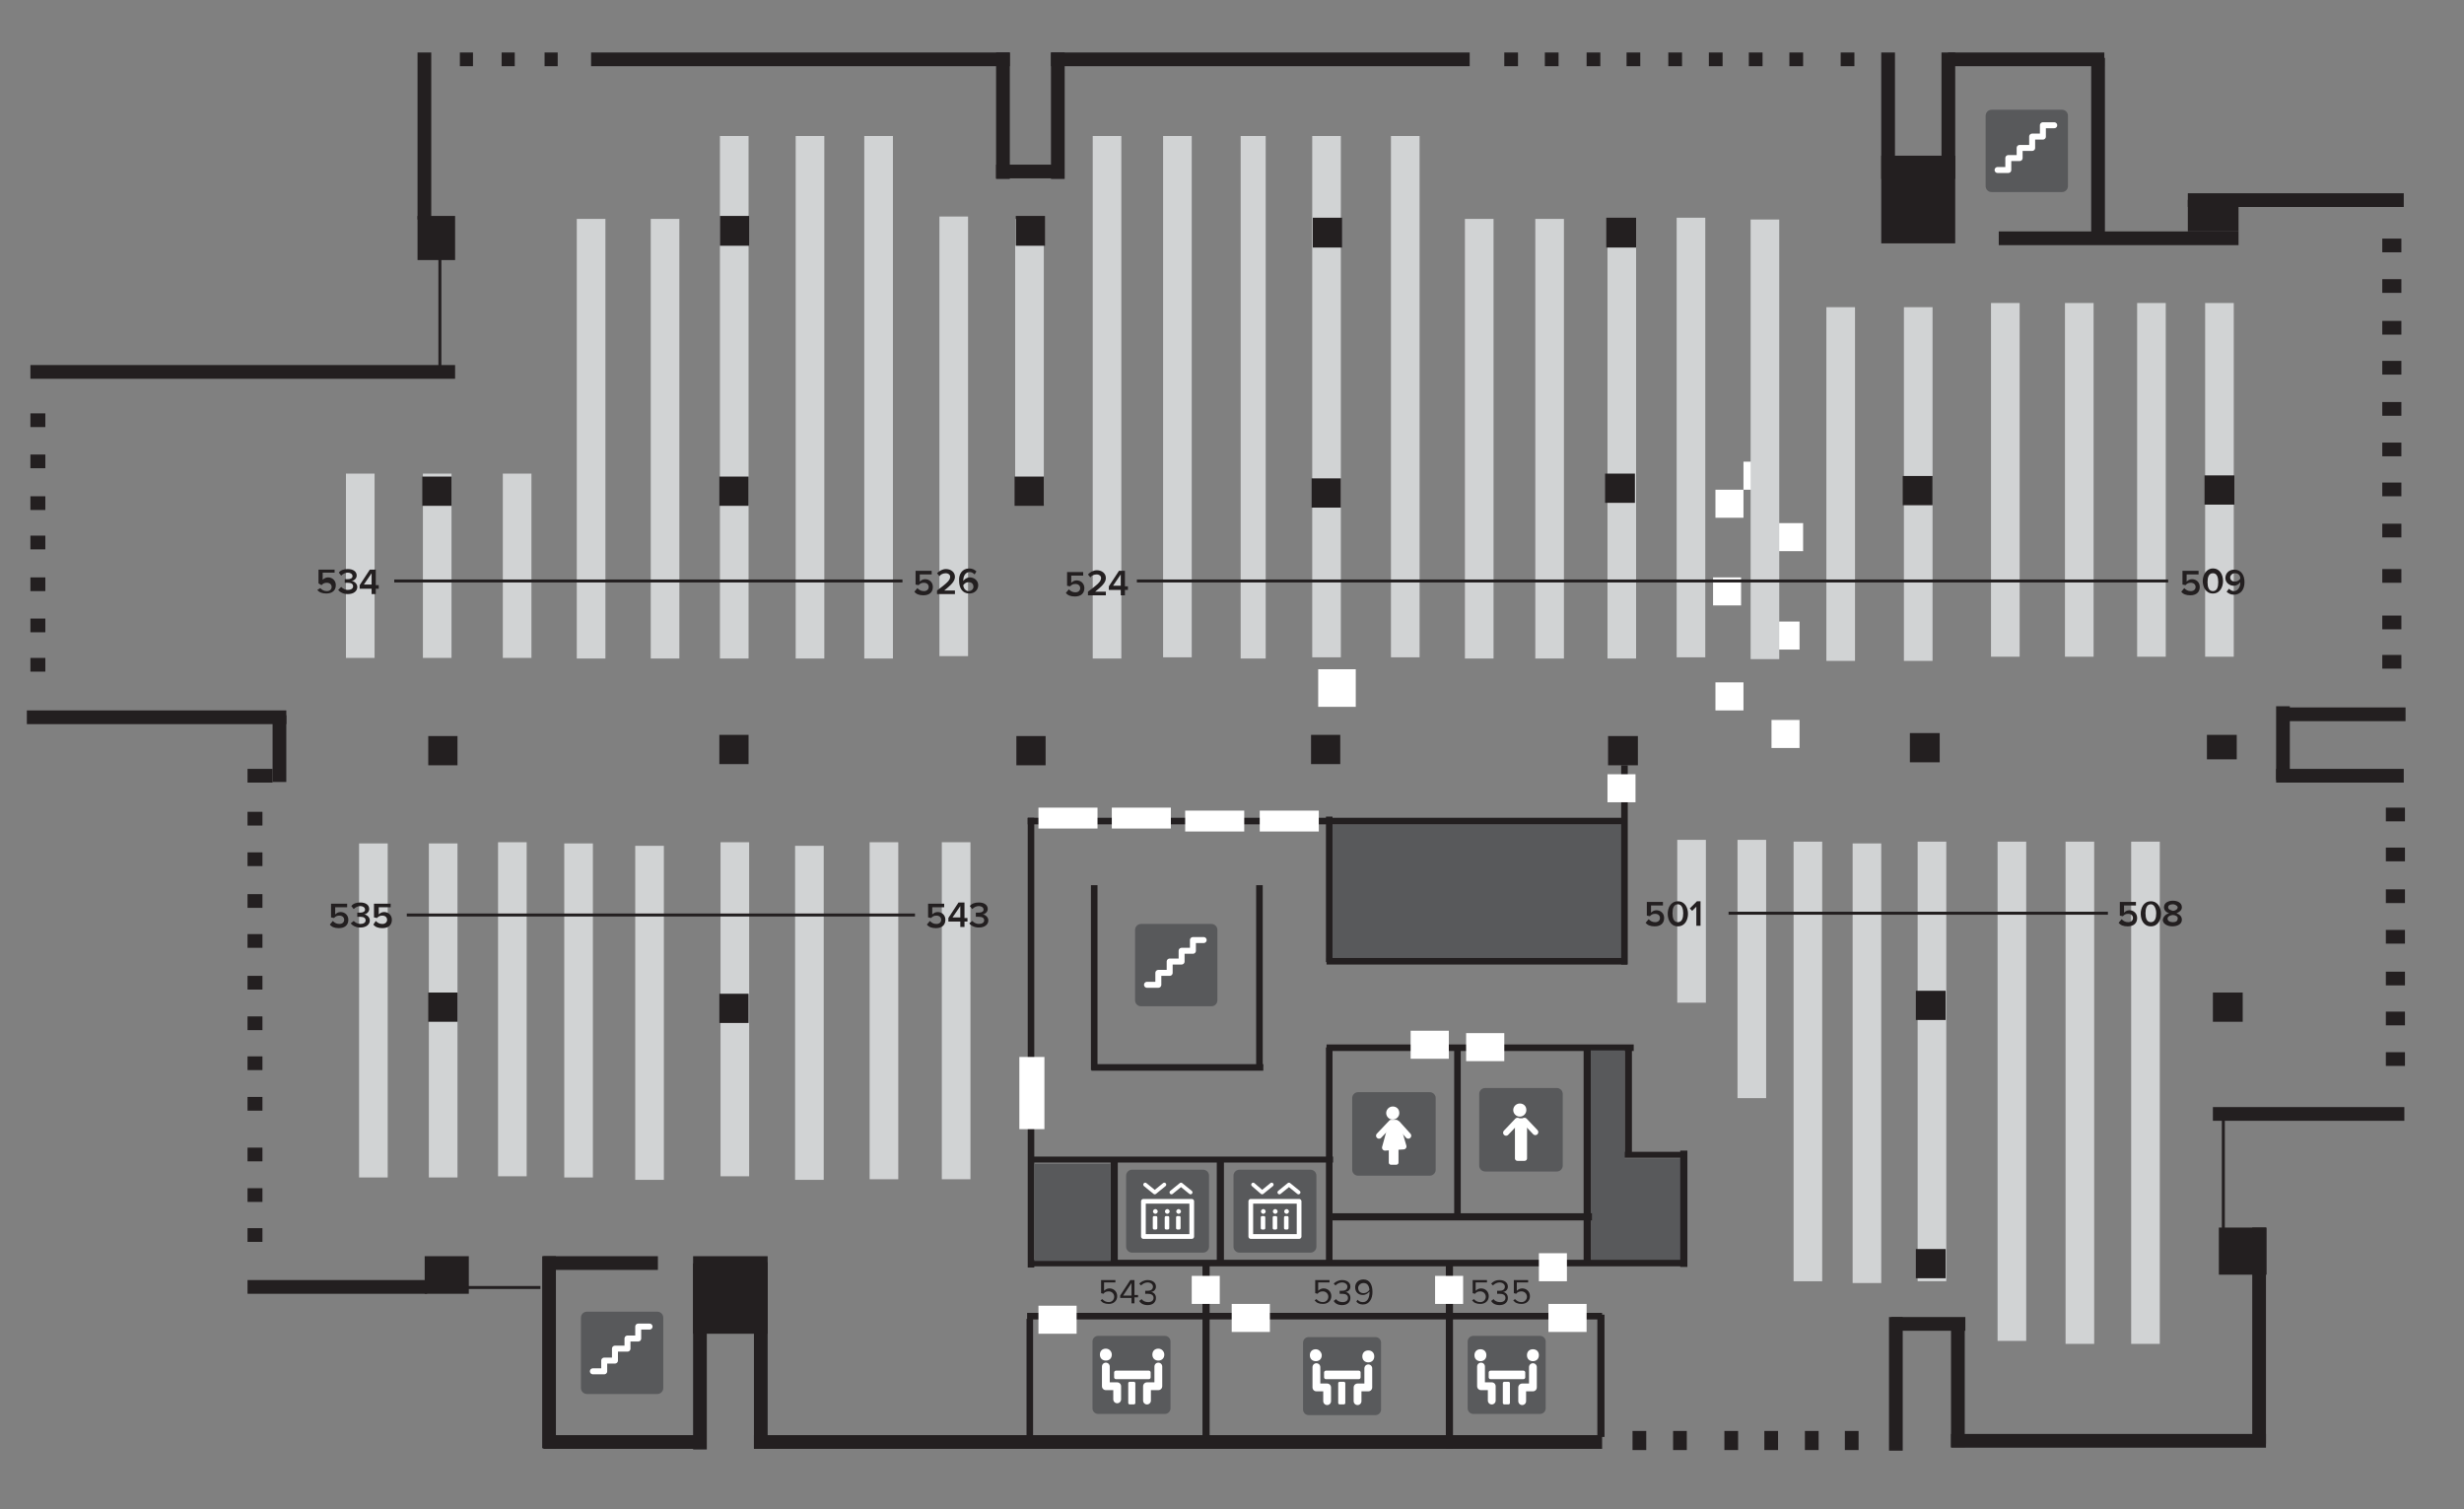 <?xml version="1.0" encoding="utf-8"?>
<!-- Generator: Adobe Illustrator 28.3.0, SVG Export Plug-In . SVG Version: 6.00 Build 0)  -->
<svg version="1.1" id="Layer_1" xmlns="http://www.w3.org/2000/svg" xmlns:xlink="http://www.w3.org/1999/xlink" x="0px" y="0px"
	 viewBox="0 0 413.1 253" style="enable-background:new 0 0 413.1 253;" xml:space="preserve">
<rect x="0" y="0" width="413.1" height="253" fill="#808080" stroke="none"/>
<style type="text/css">
	.st0{fill:#58595B;}
	.st1{fill:#D1D3D4;}
	.st2{fill:#231F20;}
	.st3{fill:#FFFFFF;}
	.st4{fill:none;stroke:#FFFFFF;stroke-width:0.79;stroke-linecap:round;stroke-linejoin:round;}
	.st5{fill:#58595B;stroke:#58595B;stroke-width:2;stroke-linecap:round;stroke-linejoin:round;}
	.st6{fill:none;stroke:#FFFFFF;stroke-width:0.65;stroke-linecap:round;stroke-linejoin:round;}
	.st7{fill:none;stroke:#FFFFFF;stroke-width:0.46;stroke-linecap:round;stroke-linejoin:round;}
	.st8{fill:#58595B;stroke:#FFFFFF;stroke-linecap:round;stroke-linejoin:round;}
	.st9{fill:#FFFFFF;stroke:#FFFFFF;stroke-width:0.73;stroke-linecap:round;stroke-linejoin:round;}
	.st10{fill:#FFFFFF;stroke:#FFFFFF;stroke-linecap:round;stroke-linejoin:round;}
	.st11{fill:none;stroke:#FFFFFF;stroke-linecap:round;stroke-linejoin:round;}
	.st12{fill:#FFFFFF;stroke:#FFFFFF;stroke-width:0.83;stroke-linecap:round;stroke-linejoin:round;}
	.st13{enable-background:new    ;}
	.st14{fill:#595A5C;}
	.st15{fill:none;stroke:#595A5C;stroke-width:1.88;stroke-linecap:round;stroke-linejoin:round;}
	.st16{fill:none;stroke:#FFFFFF;stroke-width:0.63;stroke-linecap:round;stroke-linejoin:round;}
	.st17{fill:none;stroke:#FFFFFF;stroke-width:1.31;stroke-linecap:round;stroke-linejoin:round;}
	.st18{fill:none;stroke:#FFFFFF;stroke-width:0.49;stroke-linecap:round;stroke-linejoin:round;}
	.st19{fill:none;stroke:#231F20;stroke-width:0.5;stroke-miterlimit:10;}
</style>
<rect x="266.7" y="194.2" class="st0" width="15.4" height="17"/>
<rect x="223.4" y="138.2" class="st0" width="49" height="22.4"/>
<rect x="71.9" y="141.4" class="st1" width="4.8" height="56"/>
<rect x="120.8" y="141.2" class="st1" width="4.8" height="56"/>
<rect x="321.5" y="141.1" class="st1" width="4.8" height="73.7"/>
<rect x="319.2" y="51.5" class="st1" width="4.8" height="59.3"/>
<rect x="369.7" y="50.8" class="st1" width="4.8" height="59.3"/>
<rect x="269.5" y="36.7" class="st1" width="4.8" height="73.7"/>
<rect x="220" y="22.8" class="st1" width="4.8" height="87.4"/>
<rect x="170.2" y="36.7" class="st1" width="4.8" height="47.8"/>
<rect x="70.9" y="79.4" class="st1" width="4.8" height="30.9"/>
<rect x="120.7" y="22.8" class="st1" width="4.8" height="87.6"/>
<rect x="99.1" y="8.8" class="st2" width="70.2" height="2.3"/>
<rect x="176.2" y="8.8" class="st2" width="70.2" height="2.3"/>
<rect x="120.7" y="36.2" class="st2" width="4.9" height="5"/>
<rect x="170.3" y="36.2" class="st2" width="4.9" height="5"/>
<rect x="220.1" y="36.5" class="st2" width="4.9" height="5"/>
<rect x="269.3" y="36.5" class="st2" width="5" height="5"/>
<rect x="120.6" y="79.9" class="st2" width="4.9" height="4.9"/>
<rect x="170.1" y="79.9" class="st2" width="4.9" height="4.9"/>
<rect x="219.9" y="80.2" class="st2" width="4.9" height="4.9"/>
<rect x="120.6" y="123.2" class="st2" width="4.9" height="4.9"/>
<rect x="170.4" y="123.4" class="st2" width="4.9" height="4.9"/>
<rect x="71.8" y="166.4" class="st2" width="4.9" height="4.9"/>
<rect x="120.6" y="166.6" class="st2" width="4.9" height="4.9"/>
<rect x="167" y="8.8" class="st2" width="2.3" height="21.2"/>
<rect x="176.2" y="8.8" class="st2" width="2.3" height="21.2"/>
<rect x="167" y="27.6" class="st2" width="11.2" height="2.3"/>
<rect x="91.3" y="8.8" class="st2" width="2.2" height="2.3"/>
<rect x="84.1" y="8.8" class="st2" width="2.2" height="2.3"/>
<rect x="77.1" y="8.8" class="st2" width="2.2" height="2.3"/>
<rect x="70" y="8.8" class="st2" width="2.3" height="28"/>
<rect x="5.1" y="61.2" class="st2" width="71.2" height="2.3"/>
<rect x="70" y="36.2" class="st2" width="6.3" height="7.4"/>
<rect x="70.8" y="79.9" class="st2" width="4.9" height="4.9"/>
<rect x="4.5" y="119.1" class="st2" width="43.5" height="2.3"/>
<rect x="71.8" y="123.4" class="st2" width="4.9" height="4.9"/>
<rect x="45.7" y="119.9" class="st2" width="2.3" height="11.2"/>
<rect x="41.5" y="214.6" class="st2" width="30.1" height="2.3"/>
<rect x="71.2" y="210.6" class="st2" width="7.4" height="6.3"/>
<rect x="41.5" y="128.9" class="st2" width="4.2" height="2.3"/>
<rect x="41.5" y="136.1" class="st2" width="2.5" height="2.3"/>
<rect x="41.5" y="142.9" class="st2" width="2.5" height="2.3"/>
<rect x="41.5" y="149.9" class="st2" width="2.5" height="2.3"/>
<rect x="41.5" y="156.6" class="st2" width="2.5" height="2.3"/>
<rect x="41.5" y="163.6" class="st2" width="2.5" height="2.3"/>
<rect x="41.5" y="170.4" class="st2" width="2.5" height="2.3"/>
<rect x="41.5" y="177.1" class="st2" width="2.5" height="2.3"/>
<rect x="41.5" y="183.9" class="st2" width="2.5" height="2.3"/>
<rect x="41.5" y="192.4" class="st2" width="2.5" height="2.3"/>
<rect x="41.5" y="199.2" class="st2" width="2.5" height="2.3"/>
<rect x="41.5" y="205.9" class="st2" width="2.5" height="2.3"/>
<rect x="126.4" y="240.6" class="st2" width="142.2" height="2.3"/>
<rect x="91.1" y="210.6" class="st2" width="19.2" height="2.3"/>
<rect x="116.2" y="210.6" class="st2" width="12.5" height="13"/>
<rect x="90.9" y="210.6" class="st2" width="2.3" height="32.2"/>
<rect x="126.4" y="211.6" class="st2" width="2.3" height="31.2"/>
<rect x="116.2" y="211.8" class="st2" width="2.3" height="31.2"/>
<rect x="91.1" y="240.6" class="st2" width="26.2" height="2.3"/>
<rect x="399.4" y="40" class="st2" width="3.2" height="2.3"/>
<rect x="399.4" y="46.8" class="st2" width="3.2" height="2.3"/>
<rect x="399.4" y="53.8" class="st2" width="3.2" height="2.3"/>
<rect x="399.4" y="60.5" class="st2" width="3.2" height="2.3"/>
<rect x="399.4" y="67.4" class="st2" width="3.2" height="2.3"/>
<rect x="399.4" y="74.2" class="st2" width="3.2" height="2.3"/>
<rect x="399.4" y="80.9" class="st2" width="3.2" height="2.3"/>
<rect x="399.4" y="87.8" class="st2" width="3.2" height="2.3"/>
<rect x="399.4" y="95.4" class="st2" width="3.2" height="2.3"/>
<rect x="399.4" y="103.2" class="st2" width="3.2" height="2.3"/>
<rect x="399.4" y="109.8" class="st2" width="3.2" height="2.3"/>
<rect x="252.2" y="8.8" class="st2" width="2.3" height="2.3"/>
<rect x="259" y="8.8" class="st2" width="2.3" height="2.3"/>
<rect x="266" y="8.8" class="st2" width="2.3" height="2.3"/>
<rect x="272.7" y="8.8" class="st2" width="2.3" height="2.3"/>
<rect x="279.7" y="8.8" class="st2" width="2.3" height="2.3"/>
<rect x="286.5" y="8.8" class="st2" width="2.3" height="2.3"/>
<rect x="293.2" y="8.8" class="st2" width="2.3" height="2.3"/>
<rect x="300" y="8.8" class="st2" width="2.3" height="2.3"/>
<rect x="308.6" y="8.8" class="st2" width="2.3" height="2.3"/>
<rect x="315.4" y="8.8" class="st2" width="2.3" height="21.2"/>
<rect x="325.5" y="8.8" class="st2" width="2.3" height="21.2"/>
<rect x="326.6" y="8.8" class="st2" width="26.2" height="2.3"/>
<rect x="350.6" y="9.7" class="st2" width="2.3" height="31.2"/>
<rect x="315.4" y="26.1" class="st2" width="12.4" height="14.7"/>
<rect x="335.1" y="38.8" class="st2" width="40.2" height="2.3"/>
<rect x="366.8" y="32.4" class="st2" width="36.2" height="2.3"/>
<rect x="366.8" y="33.5" class="st2" width="8.5" height="5.3"/>
<rect x="369.6" y="79.7" class="st2" width="5" height="4.9"/>
<rect x="269.1" y="79.4" class="st2" width="5" height="4.9"/>
<rect x="319" y="79.8" class="st2" width="5" height="4.9"/>
<rect x="219.8" y="123.2" class="st2" width="4.9" height="4.9"/>
<rect x="269.6" y="123.4" class="st2" width="5" height="4.9"/>
<rect x="320.2" y="122.9" class="st2" width="5" height="4.9"/>
<rect x="370" y="123.2" class="st2" width="5" height="4.1"/>
<rect x="321.2" y="166.1" class="st2" width="5" height="4.9"/>
<rect x="371" y="166.4" class="st2" width="5" height="4.9"/>
<rect x="321.2" y="209.4" class="st2" width="5" height="4.9"/>
<rect x="372" y="205.8" class="st2" width="8" height="7.9"/>
<rect x="327.1" y="240.4" class="st2" width="52.8" height="2.3"/>
<rect x="377.6" y="205.8" class="st2" width="2.3" height="36.2"/>
<rect x="309.3" y="239.9" class="st2" width="2.3" height="3.2"/>
<rect x="302.6" y="239.9" class="st2" width="2.3" height="3.2"/>
<rect x="295.8" y="239.9" class="st2" width="2.3" height="3.2"/>
<rect x="289.1" y="239.9" class="st2" width="2.3" height="3.2"/>
<rect x="280.5" y="239.9" class="st2" width="2.3" height="3.2"/>
<rect x="273.7" y="239.9" class="st2" width="2.3" height="3.2"/>
<rect x="316.7" y="220.8" class="st2" width="2.3" height="22.4"/>
<rect x="327.1" y="221.2" class="st2" width="2.3" height="21.4"/>
<rect x="317.1" y="220.8" class="st2" width="12.4" height="2.3"/>
<rect x="381.6" y="128.9" class="st2" width="21.4" height="2.3"/>
<rect x="382.2" y="118.6" class="st2" width="21.1" height="2.3"/>
<rect x="381.6" y="118.4" class="st2" width="2.3" height="12.4"/>
<rect x="400" y="135.4" class="st2" width="3.2" height="2.3"/>
<rect x="400" y="142.1" class="st2" width="3.2" height="2.3"/>
<rect x="400" y="149.1" class="st2" width="3.2" height="2.3"/>
<rect x="400" y="155.9" class="st2" width="3.2" height="2.3"/>
<rect x="400" y="162.9" class="st2" width="3.2" height="2.3"/>
<rect x="400" y="169.6" class="st2" width="3.2" height="2.3"/>
<rect x="400" y="176.4" class="st2" width="3.2" height="2.3"/>
<rect x="371" y="185.6" class="st2" width="32.1" height="2.3"/>
<rect x="292.3" y="77.4" class="st3" width="4.7" height="4.7"/>
<rect x="172.3" y="137.1" class="st2" width="100.4" height="1.1"/>
<rect x="222.4" y="160.6" class="st2" width="50.4" height="1.1"/>
<rect x="271.8" y="128.3" class="st2" width="1.1" height="33.4"/>
<rect x="172.8" y="211.2" class="st2" width="109.4" height="1.1"/>
<rect x="172.3" y="137.1" class="st2" width="1.1" height="75.4"/>
<rect x="174.1" y="135.4" class="st3" width="9.9" height="3.5"/>
<rect x="211.2" y="135.9" class="st3" width="9.9" height="3.5"/>
<rect x="198.7" y="135.9" class="st3" width="9.9" height="3.5"/>
<rect x="186.4" y="135.4" class="st3" width="9.9" height="3.5"/>
<rect x="222.3" y="136.9" class="st2" width="1.1" height="24.4"/>
<rect x="222.3" y="175.6" class="st2" width="1.1" height="36.4"/>
<polyline class="st2" points="223.5,194.9 173.1,194.9 173.1,193.9 223.5,193.9 "/>
<polyline class="st2" points="205.2,194.1 205.2,211.6 204,211.6 204,194.1 "/>
<polyline class="st2" points="187.4,194.8 187.4,212.1 186.2,212.1 186.2,194.8 "/>
<rect x="182.9" y="148.4" class="st2" width="1.1" height="31"/>
<rect x="170.9" y="177.2" class="st3" width="4.2" height="12.1"/>
<rect x="210.6" y="148.4" class="st2" width="1.1" height="30.4"/>
<rect x="183" y="178.4" class="st2" width="28.8" height="1.1"/>
<polyline class="st2" points="266.9,204.6 223.4,204.6 223.4,203.4 266.9,203.4 "/>
<polyline class="st2" points="265.5,212.1 265.5,175.6 266.7,175.6 266.7,212.1 "/>
<polyline class="st2" points="273.9,176.2 222.4,176.2 222.4,175.1 273.9,175.1 "/>
<polyline class="st2" points="272.4,193.4 272.4,175.9 273.6,175.9 273.6,193.4 "/>
<rect x="221" y="112.2" class="st3" width="6.3" height="6.3"/>
<rect x="269.5" y="129.8" class="st3" width="4.7" height="4.7"/>
<rect x="287.6" y="82.1" class="st3" width="4.7" height="4.7"/>
<rect x="287.2" y="96.8" class="st3" width="4.7" height="4.7"/>
<rect x="287.6" y="114.4" class="st3" width="4.7" height="4.7"/>
<rect x="297.6" y="87.7" class="st3" width="4.7" height="4.7"/>
<rect x="297" y="104.2" class="st3" width="4.7" height="4.7"/>
<rect x="297" y="120.7" class="st3" width="4.7" height="4.7"/>
<rect x="372.5" y="187.6" class="st2" width="0.5" height="18.8"/>
<rect x="172.2" y="220.1" class="st2" width="96.4" height="1.1"/>
<polyline class="st2" points="242.4,242.9 242.4,211.4 243.6,211.4 243.6,242.9 "/>
<polyline class="st2" points="201.6,242.1 201.6,211.6 202.8,211.6 202.8,242.1 "/>
<rect x="199.8" y="213.9" class="st3" width="4.7" height="4.7"/>
<rect x="240.6" y="213.9" class="st3" width="4.7" height="4.7"/>
<rect x="258" y="210.1" class="st3" width="4.7" height="4.7"/>
<rect x="259.6" y="218.6" class="st3" width="6.4" height="4.7"/>
<rect x="174.1" y="218.9" class="st3" width="6.4" height="4.7"/>
<rect x="73.5" y="42.5" class="st2" width="0.5" height="18.8"/>
<polyline class="st2" points="173.2,221.1 173.2,241.4 172.1,241.4 172.1,221.1 "/>
<polyline class="st2" points="269,220.4 269,240.9 267.8,240.9 267.8,220.4 "/>
<polyline class="st4" points="201.8,157.6 200,157.6 200,159.4 198.1,159.4 198.1,161.2 196.1,161.2 196.1,163.1 194.2,163.1 
	194.2,165.1 192.3,165.1 "/>
<rect x="207.8" y="197.1" class="st5" width="11.9" height="11.9"/>
<rect x="209.7" y="201.4" class="st4" width="8.1" height="5.9"/>
<path class="st3" d="M212.2,203.1c0,0.2-0.2,0.4-0.4,0.4s-0.4-0.2-0.4-0.4s0.2-0.4,0.4-0.4S212.2,202.9,212.2,203.1z"/>
<path class="st3" d="M214.2,203.1c0,0.2-0.2,0.4-0.4,0.4s-0.4-0.2-0.4-0.4s0.2-0.4,0.4-0.4S214.2,202.9,214.2,203.1z"/>
<path class="st3" d="M216.1,203.1c0,0.2-0.2,0.4-0.4,0.4s-0.4-0.2-0.4-0.4s0.2-0.4,0.4-0.4S216.1,202.9,216.1,203.1z"/>
<polyline class="st6" points="210.1,198.6 211.6,199.9 213.2,198.6 "/>
<polyline class="st6" points="217.7,199.9 216.1,198.6 214.5,199.9 "/>
<rect x="211.6" y="204.1" class="st7" width="0.3" height="1.8"/>
<rect x="213.6" y="204.1" class="st7" width="0.3" height="1.8"/>
<rect x="215.5" y="204.1" class="st7" width="0.3" height="1.8"/>
<g>
	<rect x="98.4" y="220.9" class="st5" width="11.8" height="11.8"/>
	<polyline class="st8" points="108.9,222.4 107,222.4 107,224.4 105.2,224.4 105.2,226.1 103.1,226.1 103.1,228.1 101.3,228.1 
		101.3,229.9 99.4,229.9 	"/>
</g>
<rect x="189.8" y="197.1" class="st5" width="11.9" height="11.9"/>
<rect x="191.7" y="201.4" class="st4" width="8.1" height="5.9"/>
<path class="st3" d="M194.1,203.1c0,0.2-0.2,0.4-0.4,0.4s-0.4-0.2-0.4-0.4s0.2-0.4,0.4-0.4S194.1,202.9,194.1,203.1z"/>
<path class="st3" d="M196.1,203.1c0,0.2-0.2,0.4-0.4,0.4s-0.4-0.2-0.4-0.4s0.2-0.4,0.4-0.4S196.1,202.9,196.1,203.1z"/>
<path class="st3" d="M198,203.1c0,0.2-0.2,0.4-0.4,0.4s-0.4-0.2-0.4-0.4s0.2-0.4,0.4-0.4S198,202.9,198,203.1z"/>
<polyline class="st6" points="192,198.6 193.6,199.9 195.2,198.6 "/>
<polyline class="st6" points="199.6,199.9 198,198.6 196.4,199.9 "/>
<rect x="193.5" y="204.1" class="st7" width="0.3" height="1.8"/>
<rect x="195.5" y="204.1" class="st7" width="0.3" height="1.8"/>
<rect x="197.4" y="204.1" class="st7" width="0.3" height="1.8"/>
<g>
	<rect x="227.7" y="184.1" class="st5" width="12" height="12"/>
	<path class="st3" d="M234.6,186.6c0,0.6-0.5,1.1-1.1,1.1s-1.1-0.5-1.1-1.1s0.5-1.1,1.1-1.1S234.6,185.9,234.6,186.6z"/>
	<rect x="233.2" y="188.1" class="st9" width="0.9" height="6.8"/>
	<polyline class="st10" points="233.3,188.4 232.2,192.4 235.3,192.2 234.2,188.4 	"/>
	<line class="st11" x1="231.2" y1="190.4" x2="233.1" y2="188.4"/>
	<line class="st11" x1="234.3" y1="188.4" x2="236.1" y2="190.4"/>
</g>
<g>
	<rect x="191.3" y="155.9" class="st5" width="11.8" height="11.8"/>
	<polyline class="st8" points="201.8,157.6 200,157.6 200,159.4 198.1,159.4 198.1,161.2 196.1,161.2 196.1,163.1 194.2,163.1 
		194.2,165.1 192.3,165.1 	"/>
</g>
<g>
	<rect x="333.9" y="19.4" class="st5" width="11.8" height="11.8"/>
	<polyline class="st8" points="344.4,21 342.5,21 342.5,22.9 340.7,22.9 340.7,24.8 338.6,24.8 338.6,26.5 336.7,26.5 336.7,28.5 
		334.9,28.5 	"/>
</g>
<rect x="5.1" y="69.3" class="st2" width="2.5" height="2.3"/>
<rect x="5.1" y="76.2" class="st2" width="2.5" height="2.3"/>
<rect x="5.1" y="83.2" class="st2" width="2.5" height="2.3"/>
<rect x="5.1" y="89.8" class="st2" width="2.5" height="2.3"/>
<rect x="5.1" y="96.8" class="st2" width="2.5" height="2.3"/>
<rect x="5.1" y="103.7" class="st2" width="2.5" height="2.3"/>
<rect x="5.1" y="110.3" class="st2" width="2.5" height="2.3"/>
<rect x="71.8" y="215.6" class="st2" width="18.8" height="0.5"/>
<rect x="206.5" y="218.6" class="st3" width="6.4" height="4.7"/>
<rect x="249" y="183.4" class="st5" width="12" height="12"/>
<path class="st3" d="M255.9,186.1c0,0.6-0.5,1.1-1.1,1.1s-1.1-0.5-1.1-1.1s0.5-1.1,1.1-1.1S255.9,185.4,255.9,186.1z"/>
<rect x="254.4" y="187.9" class="st12" width="1.2" height="6.3"/>
<line class="st11" x1="252.5" y1="189.9" x2="254.4" y2="187.9"/>
<line class="st11" x1="255.6" y1="187.9" x2="257.4" y2="189.8"/>
<polyline class="st2" points="243.8,203.6 243.8,176.1 244.9,176.1 244.9,203.6 "/>
<rect x="236.5" y="172.8" class="st3" width="6.4" height="4.7"/>
<rect x="245.8" y="173.2" class="st3" width="6.4" height="4.7"/>
<polyline class="st2" points="282.6,194.1 272.2,194.1 272.2,193.1 282.6,193.1 "/>
<polyline class="st2" points="281.7,212.4 281.7,192.9 282.9,192.9 282.9,212.4 "/>
<rect x="109.1" y="36.7" class="st1" width="4.8" height="73.7"/>
<rect x="96.7" y="36.7" class="st1" width="4.8" height="73.7"/>
<rect x="84.3" y="79.4" class="st1" width="4.8" height="30.9"/>
<rect x="58" y="79.4" class="st1" width="4.8" height="30.9"/>
<rect x="133.4" y="22.8" class="st1" width="4.8" height="87.6"/>
<rect x="144.9" y="22.8" class="st1" width="4.8" height="87.6"/>
<rect x="157.5" y="36.3" class="st1" width="4.8" height="73.7"/>
<rect x="183.2" y="22.8" class="st1" width="4.8" height="87.6"/>
<rect x="195" y="22.8" class="st1" width="4.8" height="87.4"/>
<rect x="208" y="22.8" class="st1" width="4.2" height="87.6"/>
<rect x="233.2" y="22.8" class="st1" width="4.8" height="87.4"/>
<rect x="245.6" y="36.7" class="st1" width="4.8" height="73.7"/>
<rect x="257.4" y="36.7" class="st1" width="4.8" height="73.7"/>
<rect x="281.1" y="36.5" class="st1" width="4.8" height="73.7"/>
<rect x="293.5" y="36.8" class="st1" width="4.8" height="73.7"/>
<rect x="358.3" y="50.8" class="st1" width="4.8" height="59.3"/>
<rect x="346.2" y="50.8" class="st1" width="4.8" height="59.3"/>
<rect x="333.8" y="50.8" class="st1" width="4.8" height="59.3"/>
<rect x="306.2" y="51.5" class="st1" width="4.8" height="59.3"/>
<rect x="357.3" y="141.1" class="st1" width="4.8" height="84.2"/>
<rect x="346.3" y="141.1" class="st1" width="4.8" height="84.2"/>
<rect x="334.9" y="141.1" class="st1" width="4.8" height="83.7"/>
<rect x="310.6" y="141.4" class="st1" width="4.8" height="73.7"/>
<rect x="300.7" y="141.1" class="st1" width="4.8" height="73.7"/>
<rect x="291.3" y="140.8" class="st1" width="4.8" height="43.3"/>
<rect x="281.2" y="140.8" class="st1" width="4.8" height="27.3"/>
<rect x="157.9" y="141.2" class="st1" width="4.8" height="56.5"/>
<rect x="145.8" y="141.2" class="st1" width="4.8" height="56.5"/>
<rect x="60.2" y="141.4" class="st1" width="4.8" height="56"/>
<rect x="83.5" y="141.2" class="st1" width="4.8" height="56"/>
<rect x="94.6" y="141.4" class="st1" width="4.8" height="56"/>
<rect x="106.5" y="141.8" class="st1" width="4.8" height="56"/>
<rect x="133.3" y="141.8" class="st1" width="4.8" height="56"/>
<rect x="173.4" y="195.1" class="st0" width="12.8" height="16.3"/>
<rect x="266.7" y="176.1" class="st0" width="5.7" height="19.3"/>
<g class="st13">
	<path class="st2" d="M247.1,217.8c0.3,0.3,0.6,0.5,1.1,0.5s0.9-0.4,0.9-0.9s-0.4-0.9-0.9-0.9c-0.4,0-0.7,0.1-0.9,0.4l-0.4-0.1v-2.2
		h2.4v0.4h-1.9v1.4c0.2-0.2,0.5-0.4,0.9-0.4c0.7,0,1.3,0.5,1.3,1.3s-0.6,1.3-1.4,1.3c-0.7,0-1.1-0.2-1.4-0.6L247.1,217.8z"/>
	<path class="st2" d="M250.4,217.8c0.2,0.3,0.6,0.5,1.1,0.5c0.6,0,0.9-0.3,0.9-0.7c0-0.5-0.4-0.7-1-0.7c-0.2,0-0.4,0-0.4,0v-0.5
		c0.1,0,0.3,0,0.4,0c0.5,0,0.9-0.2,0.9-0.7c0-0.4-0.4-0.7-0.9-0.7c-0.4,0-0.8,0.2-1.1,0.5l-0.3-0.3c0.3-0.3,0.7-0.6,1.4-0.6
		c0.8,0,1.4,0.4,1.4,1.1c0,0.6-0.5,0.9-0.9,0.9c0.4,0,0.9,0.3,0.9,1s-0.5,1.2-1.4,1.2c-0.7,0-1.2-0.3-1.4-0.7L250.4,217.8z"/>
	<path class="st2" d="M254,217.8c0.3,0.3,0.6,0.5,1.1,0.5s0.9-0.4,0.9-0.9s-0.4-0.9-0.9-0.9c-0.4,0-0.7,0.1-0.9,0.4l-0.4-0.1v-2.2
		h2.4v0.4h-1.9v1.4c0.2-0.2,0.5-0.4,0.9-0.4c0.7,0,1.3,0.5,1.3,1.3s-0.6,1.3-1.4,1.3c-0.7,0-1.1-0.2-1.4-0.6L254,217.8z"/>
</g>
<g class="st13">
	<path class="st2" d="M220.7,217.8c0.3,0.3,0.6,0.5,1.1,0.5s0.9-0.4,0.9-0.9s-0.4-0.9-0.9-0.9c-0.4,0-0.7,0.1-0.9,0.4l-0.4-0.1v-2.2
		h2.4v0.4H221v1.4c0.2-0.2,0.5-0.4,0.9-0.4c0.7,0,1.3,0.5,1.3,1.3s-0.6,1.3-1.4,1.3c-0.7,0-1.1-0.2-1.4-0.6L220.7,217.8z"/>
	<path class="st2" d="M224,217.8c0.2,0.3,0.6,0.5,1.1,0.5c0.6,0,0.9-0.3,0.9-0.7c0-0.5-0.4-0.7-1-0.7c-0.2,0-0.4,0-0.4,0v-0.5
		c0.1,0,0.3,0,0.4,0c0.5,0,0.9-0.2,0.9-0.7c0-0.4-0.4-0.7-0.9-0.7c-0.4,0-0.8,0.2-1.1,0.5l-0.3-0.3c0.3-0.3,0.8-0.6,1.4-0.6
		c0.8,0,1.4,0.4,1.4,1.1c0,0.6-0.5,0.9-0.9,0.9c0.4,0,0.9,0.3,0.9,1s-0.5,1.2-1.4,1.2c-0.7,0-1.2-0.3-1.4-0.7L224,217.8z"/>
	<path class="st2" d="M227.6,217.9c0.2,0.2,0.4,0.4,0.9,0.4c0.8,0,1.1-0.8,1.1-1.6c0-0.1,0-0.1,0-0.2c-0.2,0.3-0.6,0.6-1.1,0.6
		c-0.7,0-1.3-0.4-1.3-1.3c0-0.7,0.5-1.3,1.4-1.3c1.1,0,1.5,1,1.5,2.1s-0.5,2.1-1.6,2.1c-0.5,0-0.9-0.2-1.1-0.5L227.6,217.9z
		 M228.6,215.1c-0.6,0-0.9,0.5-0.9,0.8c0,0.6,0.4,0.9,0.9,0.9c0.4,0,0.8-0.2,1-0.6C229.5,215.6,229.3,215.1,228.6,215.1z"/>
</g>
<g class="st13">
	<path class="st2" d="M184.8,217.8c0.3,0.3,0.6,0.5,1.1,0.5s0.9-0.4,0.9-0.9s-0.4-0.9-0.9-0.9c-0.4,0-0.7,0.1-0.9,0.4l-0.4-0.1v-2.2
		h2.4v0.4h-1.9v1.4c0.2-0.2,0.5-0.4,0.9-0.4c0.7,0,1.3,0.5,1.3,1.3s-0.6,1.3-1.4,1.3c-0.7,0-1.1-0.2-1.4-0.6L184.8,217.8z"/>
	<path class="st2" d="M189.7,218.6v-1h-1.9v-0.4l1.7-2.6h0.7v2.5h0.6v0.4h-0.6v1h-0.5V218.6z M189.7,215.1l-1.4,2.1h1.4V215.1z"/>
	<path class="st2" d="M191.4,217.8c0.2,0.3,0.6,0.5,1.1,0.5c0.6,0,0.9-0.3,0.9-0.7c0-0.5-0.4-0.7-1-0.7c-0.2,0-0.4,0-0.4,0v-0.5
		c0.1,0,0.3,0,0.4,0c0.5,0,0.9-0.2,0.9-0.7c0-0.4-0.4-0.7-0.9-0.7c-0.4,0-0.8,0.2-1.1,0.5l-0.3-0.3c0.3-0.3,0.8-0.6,1.4-0.6
		c0.8,0,1.4,0.4,1.4,1.1c0,0.6-0.5,0.9-0.9,0.9c0.4,0,0.9,0.3,0.9,1s-0.5,1.2-1.4,1.2c-0.7,0-1.2-0.3-1.4-0.7L191.4,217.8z"/>
</g>
<g>
	<rect x="219.4" y="225.1" class="st14" width="11.2" height="11.2"/>
	<rect x="219.4" y="225.1" class="st15" width="11.2" height="11.2"/>
	<path class="st3" d="M221.6,227.2c0,0.6-0.4,1-1,1s-1-0.4-1-1s0.4-1,1-1S221.6,226.8,221.6,227.2"/>
	<rect x="222.3" y="230.1" class="st3" width="5.5" height="0.8"/>
	<rect x="222.3" y="230.1" class="st16" width="5.5" height="0.8"/>
	<path class="st3" d="M230.4,227.4c0,0.6-0.4,1-1,1s-1-0.4-1-1s0.4-1,1-1S230.4,226.8,230.4,227.4"/>
	<polyline class="st17" points="229.4,229.4 229.4,232.6 227.6,232.6 227.6,234.9 	"/>
	<polyline class="st17" points="220.7,229.2 220.7,232.6 222.5,232.6 222.5,234.9 	"/>
	<rect x="224.6" y="231.9" class="st3" width="0.7" height="3.3"/>
	<rect x="224.6" y="231.9" class="st18" width="0.7" height="3.3"/>
</g>
<g>
	<rect x="247" y="224.9" class="st14" width="11.2" height="11.2"/>
	<rect x="247" y="224.9" class="st15" width="11.2" height="11.2"/>
	<path class="st3" d="M249.2,227.2c0,0.6-0.4,1-1,1s-1-0.4-1-1s0.4-1,1-1S249.2,226.6,249.2,227.2"/>
	<rect x="249.9" y="230.1" class="st3" width="5.5" height="0.8"/>
	<rect x="249.9" y="230.1" class="st16" width="5.5" height="0.8"/>
	<path class="st3" d="M258,227.2c0,0.6-0.4,1-1,1s-1-0.4-1-1s0.4-1,1-1S258,226.6,258,227.2"/>
	<polyline class="st17" points="257,229.2 257,232.6 255.2,232.6 255.2,234.9 	"/>
	<polyline class="st17" points="248.3,229.1 248.3,232.4 250.1,232.4 250.1,234.8 	"/>
	<rect x="252.2" y="231.9" class="st3" width="0.7" height="3.3"/>
	<rect x="252.2" y="231.9" class="st18" width="0.7" height="3.3"/>
</g>
<g>
	<rect x="184.1" y="224.9" class="st14" width="11.2" height="11.2"/>
	<rect x="184.1" y="224.9" class="st15" width="11.2" height="11.2"/>
	<path class="st3" d="M186.4,227.1c0,0.6-0.4,1-1,1s-1-0.4-1-1s0.4-1,1-1S186.4,226.6,186.4,227.1"/>
	<rect x="187.1" y="230.1" class="st3" width="5.5" height="0.8"/>
	<rect x="187.1" y="230.1" class="st16" width="5.5" height="0.8"/>
	<path class="st3" d="M195.2,227.1c0,0.6-0.4,1-1,1s-1-0.4-1-1s0.4-1,1-1S195.2,226.6,195.2,227.1"/>
	<polyline class="st17" points="194.2,229.1 194.2,232.4 192.3,232.4 192.3,234.8 	"/>
	<polyline class="st17" points="185.4,229.1 185.4,232.4 187.3,232.4 187.3,234.6 	"/>
	<rect x="189.4" y="231.9" class="st3" width="0.7" height="3.3"/>
	<rect x="189.4" y="231.9" class="st18" width="0.7" height="3.3"/>
</g>
<g class="st13">
	<path class="st2" d="M53.7,98.6c0.3,0.3,0.6,0.5,1.1,0.5s0.8-0.3,0.8-0.7c0-0.4-0.3-0.7-0.8-0.7c-0.4,0-0.6,0.1-0.9,0.4l-0.5-0.3
		v-2.3h2.7V96h-2v1.2c0.2-0.2,0.5-0.4,0.9-0.4c0.7,0,1.3,0.5,1.3,1.3c0,0.9-0.6,1.4-1.6,1.4c-0.7,0-1.2-0.2-1.5-0.6L53.7,98.6z"/>
	<path class="st2" d="M57.2,98.4c0.3,0.3,0.7,0.5,1.1,0.5c0.5,0,0.9-0.2,0.9-0.6s-0.3-0.6-0.9-0.6c-0.2,0-0.4,0-0.5,0v-0.6
		c0.1,0,0.3,0,0.5,0c0.5,0,0.8-0.2,0.8-0.5c0-0.4-0.4-0.6-0.8-0.6c-0.4,0-0.8,0.2-1.1,0.5L56.8,96c0.3-0.4,0.8-0.6,1.5-0.6
		c0.9,0,1.5,0.4,1.5,1.1c0,0.5-0.5,0.9-0.9,0.9c0.4,0,1,0.4,1,1c0,0.7-0.6,1.2-1.6,1.2c-0.7,0-1.3-0.3-1.6-0.7L57.2,98.4z"/>
	<path class="st2" d="M62.3,99.6v-0.9h-2v-0.6l1.7-2.6h1v2.6h0.5v0.6H63v0.9H62.3z M62.3,96.1L61,98h1.3V96.1z"/>
</g>
<g class="st13">
	<path class="st2" d="M366.2,98.6c0.3,0.3,0.6,0.5,1.1,0.5s0.8-0.3,0.8-0.7c0-0.4-0.3-0.7-0.8-0.7c-0.4,0-0.6,0.1-0.9,0.4l-0.5-0.1
		v-2.3h2.7v0.6h-2v1.2c0.2-0.2,0.5-0.4,0.9-0.4c0.7,0,1.3,0.5,1.3,1.3c0,0.9-0.6,1.4-1.6,1.4c-0.7,0-1.2-0.2-1.5-0.6L366.2,98.6z"/>
	<path class="st2" d="M371,95.3c1.2,0,1.7,1.1,1.7,2.1s-0.5,2.1-1.7,2.1s-1.7-1.1-1.7-2.1S369.9,95.3,371,95.3z M371,96.1
		c-0.7,0-0.9,0.7-0.9,1.5s0.2,1.5,0.9,1.5s0.9-0.7,0.9-1.5S371.7,96.1,371,96.1z"/>
	<path class="st2" d="M373.7,98.7c0.2,0.2,0.5,0.4,0.8,0.4c0.7,0,1.1-0.7,1.1-1.4v-0.1c-0.2,0.3-0.6,0.6-1.1,0.6
		c-0.7,0-1.4-0.5-1.4-1.3s0.6-1.4,1.5-1.4c1.2,0,1.7,1,1.7,2.1c0,1.2-0.6,2.1-1.8,2.1c-0.5,0-0.9-0.2-1.2-0.5L373.7,98.7z
		 M374.7,96.1c-0.5,0-0.8,0.4-0.8,0.7c0,0.5,0.4,0.7,0.8,0.7s0.7-0.2,0.9-0.5C375.6,96.6,375.4,96.1,374.7,96.1z"/>
</g>
<line class="st19" x1="66.1" y1="97.4" x2="151.3" y2="97.4"/>
<g class="st13">
	<path class="st2" d="M153.8,98.6c0.3,0.3,0.6,0.5,1.1,0.5s0.8-0.3,0.8-0.7c0-0.4-0.3-0.7-0.8-0.7c-0.4,0-0.6,0.1-0.9,0.4l-0.5-0.1
		v-2.3h2.7v0.6h-2v1.2c0.2-0.2,0.5-0.4,0.9-0.4c0.7,0,1.3,0.5,1.3,1.3c0,0.9-0.6,1.4-1.6,1.4c-0.7,0-1.2-0.2-1.5-0.6L153.8,98.6z"/>
	<path class="st2" d="M157.1,99.6V99c1.6-1.2,2.2-1.7,2.2-2.3c0-0.4-0.4-0.6-0.7-0.6c-0.5,0-0.9,0.2-1.1,0.5l-0.4-0.5
		c0.4-0.4,0.9-0.7,1.5-0.7c0.8,0,1.5,0.5,1.5,1.3s-0.7,1.4-1.8,2.3h1.8v0.6C160.1,99.6,157.1,99.6,157.1,99.6z"/>
	<path class="st2" d="M162.5,95.3c0.5,0,0.9,0.2,1.2,0.5l-0.3,0.5c-0.2-0.2-0.5-0.4-0.8-0.4c-0.7,0-1.1,0.6-1.1,1.4v0.1
		c0.2-0.3,0.6-0.6,1.1-0.6c0.7,0,1.4,0.5,1.4,1.3s-0.6,1.4-1.5,1.4c-1.2,0-1.7-1-1.7-2.1C160.7,96.3,161.3,95.3,162.5,95.3z
		 M162.4,97.6c-0.4,0-0.7,0.2-0.9,0.5c0,0.4,0.3,1,0.9,1c0.5,0,0.8-0.4,0.8-0.7C163.2,97.8,162.8,97.6,162.4,97.6z"/>
</g>
<g class="st13">
	<path class="st2" d="M179.2,98.8c0.3,0.3,0.6,0.5,1.1,0.5s0.8-0.3,0.8-0.7c0-0.4-0.3-0.7-0.8-0.7c-0.4,0-0.6,0.1-0.9,0.4l-0.5-0.1
		v-2.3h2.7v0.6h-2v1.2c0.2-0.2,0.5-0.4,0.9-0.4c0.7,0,1.3,0.5,1.3,1.3c0,0.9-0.6,1.4-1.6,1.4c-0.7,0-1.2-0.2-1.5-0.6L179.2,98.8z"/>
	<path class="st2" d="M182.4,99.8v-0.6c1.6-1.2,2.2-1.7,2.2-2.3c0-0.4-0.4-0.6-0.7-0.6c-0.5,0-0.9,0.2-1.1,0.5l-0.4-0.5
		c0.4-0.4,0.9-0.7,1.5-0.7c0.8,0,1.5,0.5,1.5,1.3s-0.7,1.4-1.8,2.3h1.8v0.6C185.4,99.8,182.4,99.8,182.4,99.8z"/>
	<path class="st2" d="M187.9,99.8v-0.9h-2v-0.6l1.7-2.6h1v2.6h0.5v0.6h-0.5v0.9H187.9z M187.9,96.3l-1.3,1.9h1.3V96.3z"/>
</g>
<line class="st19" x1="190.6" y1="97.4" x2="363.5" y2="97.4"/>
<g class="st13">
	<path class="st2" d="M55.8,154.4c0.3,0.3,0.6,0.5,1.1,0.5s0.8-0.3,0.8-0.7s-0.3-0.7-0.8-0.7c-0.4,0-0.6,0.1-0.9,0.4l-0.5-0.1v-2.3
		h2.7v0.6h-2v1.2c0.2-0.2,0.5-0.4,0.9-0.4c0.7,0,1.3,0.5,1.3,1.3c0,0.9-0.6,1.4-1.6,1.4c-0.7,0-1.2-0.2-1.5-0.6L55.8,154.4z"/>
	<path class="st2" d="M59.3,154.4c0.3,0.3,0.7,0.5,1.1,0.5c0.5,0,0.9-0.2,0.9-0.6c0-0.4-0.3-0.6-0.9-0.6c-0.2,0-0.4,0-0.5,0V153
		c0.1,0,0.3,0,0.5,0c0.5,0,0.8-0.2,0.8-0.5c0-0.4-0.4-0.6-0.8-0.6c-0.4,0-0.8,0.2-1.1,0.5l-0.4-0.5c0.3-0.4,0.8-0.6,1.5-0.6
		c0.9,0,1.5,0.4,1.5,1.1c0,0.5-0.5,0.9-0.9,0.9c0.4,0,1,0.4,1,1c0,0.7-0.6,1.2-1.6,1.2c-0.7,0-1.3-0.3-1.6-0.7L59.3,154.4z"/>
	<path class="st2" d="M63,154.4c0.3,0.3,0.6,0.5,1.1,0.5s0.8-0.3,0.8-0.7s-0.3-0.7-0.8-0.7c-0.4,0-0.6,0.1-0.9,0.4l-0.5-0.1v-2.3
		h2.8v0.6h-2v1.2c0.2-0.2,0.5-0.4,0.9-0.4c0.7,0,1.3,0.5,1.3,1.3c0,0.9-0.6,1.4-1.6,1.4c-0.7,0-1.2-0.2-1.5-0.6L63,154.4z"/>
</g>
<line class="st19" x1="68.2" y1="153.4" x2="153.4" y2="153.4"/>
<g class="st13">
	<path class="st2" d="M155.9,154.4c0.3,0.3,0.6,0.5,1.1,0.5s0.8-0.3,0.8-0.7s-0.3-0.7-0.8-0.7c-0.4,0-0.6,0.1-0.9,0.4l-0.5-0.1v-2.3
		h2.7v0.6h-2v1.2c0.2-0.2,0.5-0.4,0.9-0.4c0.7,0,1.3,0.5,1.3,1.3c0,0.9-0.6,1.4-1.6,1.4c-0.7,0-1.2-0.2-1.5-0.6L155.9,154.4z"/>
	<path class="st2" d="M161,155.4v-0.9h-2v-0.6l1.7-2.6h1v2.6h0.5v0.6h-0.5v0.9H161z M161,151.9l-1.3,1.9h1.3V151.9z"/>
	<path class="st2" d="M163,154.4c0.3,0.3,0.7,0.5,1.1,0.5c0.5,0,0.9-0.2,0.9-0.6c0-0.4-0.3-0.6-0.9-0.6c-0.2,0-0.4,0-0.5,0V153
		c0.1,0,0.3,0,0.5,0c0.5,0,0.8-0.2,0.8-0.5c0-0.4-0.4-0.6-0.8-0.6c-0.4,0-0.8,0.2-1.1,0.5l-0.4-0.5c0.3-0.4,0.8-0.6,1.5-0.6
		c0.9,0,1.5,0.4,1.5,1.1c0,0.5-0.5,0.9-0.9,0.9c0.4,0,1,0.4,1,1c0,0.7-0.6,1.2-1.6,1.2c-0.7,0-1.3-0.3-1.6-0.7L163,154.4z"/>
</g>
<g class="st13">
	<path class="st2" d="M276.4,154.1c0.3,0.3,0.6,0.5,1.1,0.5s0.8-0.3,0.8-0.7s-0.3-0.7-0.8-0.7c-0.4,0-0.6,0.1-0.9,0.4l-0.5-0.1v-2.3
		h2.7v0.6h-2v1.2c0.2-0.2,0.5-0.4,0.9-0.4c0.7,0,1.3,0.5,1.3,1.3c0,0.9-0.6,1.4-1.6,1.4c-0.7,0-1.2-0.2-1.5-0.6L276.4,154.1z"/>
	<path class="st2" d="M281.3,151.1c1.2,0,1.7,1.1,1.7,2.1s-0.5,2.1-1.7,2.1s-1.7-1.1-1.7-2.1S280.1,151.1,281.3,151.1z M281.3,151.6
		c-0.7,0-0.9,0.7-0.9,1.5s0.2,1.5,0.9,1.5s0.9-0.7,0.9-1.5C282.2,152.4,282,151.6,281.3,151.6z"/>
	<path class="st2" d="M284.4,155.2V152l-0.7,0.7l-0.4-0.4l1.2-1.2h0.6v4.1L284.4,155.2L284.4,155.2z"/>
</g>
<line class="st19" x1="289.8" y1="153.1" x2="353.4" y2="153.1"/>
<g class="st13">
	<path class="st2" d="M355.7,154.1c0.3,0.3,0.6,0.5,1.1,0.5s0.8-0.3,0.8-0.7s-0.3-0.7-0.8-0.7c-0.4,0-0.6,0.1-0.9,0.4l-0.5-0.1v-2.3
		h2.7v0.6h-2v1.2c0.2-0.2,0.5-0.4,0.9-0.4c0.7,0,1.3,0.5,1.3,1.3c0,0.9-0.6,1.4-1.6,1.4c-0.7,0-1.2-0.2-1.5-0.6L355.7,154.1z"/>
	<path class="st2" d="M360.6,151.1c1.2,0,1.7,1.1,1.7,2.1s-0.5,2.1-1.7,2.1s-1.7-1.1-1.7-2.1S359.4,151.1,360.6,151.1z M360.6,151.6
		c-0.7,0-0.9,0.7-0.9,1.5s0.2,1.5,0.9,1.5s0.9-0.7,0.9-1.5C361.5,152.4,361.2,151.6,360.6,151.6z"/>
	<path class="st2" d="M363.7,153.1c-0.5-0.1-0.9-0.5-0.9-1c0-0.8,0.8-1.1,1.5-1.1s1.5,0.3,1.5,1.1c0,0.5-0.4,0.8-0.9,1
		c0.5,0.2,0.9,0.5,0.9,1.1c0,0.7-0.7,1.1-1.6,1.1c-0.8,0-1.6-0.4-1.6-1.1C362.7,153.6,363.2,153.2,363.7,153.1z M364.3,153.4
		c-0.3,0-0.9,0.2-0.9,0.6c0,0.4,0.4,0.6,0.9,0.6s0.8-0.2,0.8-0.6C365.2,153.6,364.6,153.4,364.3,153.4z M364.3,151.6
		c-0.5,0-0.8,0.2-0.8,0.5c0,0.4,0.5,0.5,0.8,0.6c0.3,0,0.8-0.2,0.8-0.6C365.1,151.9,364.7,151.6,364.3,151.6z"/>
</g>
</svg>

